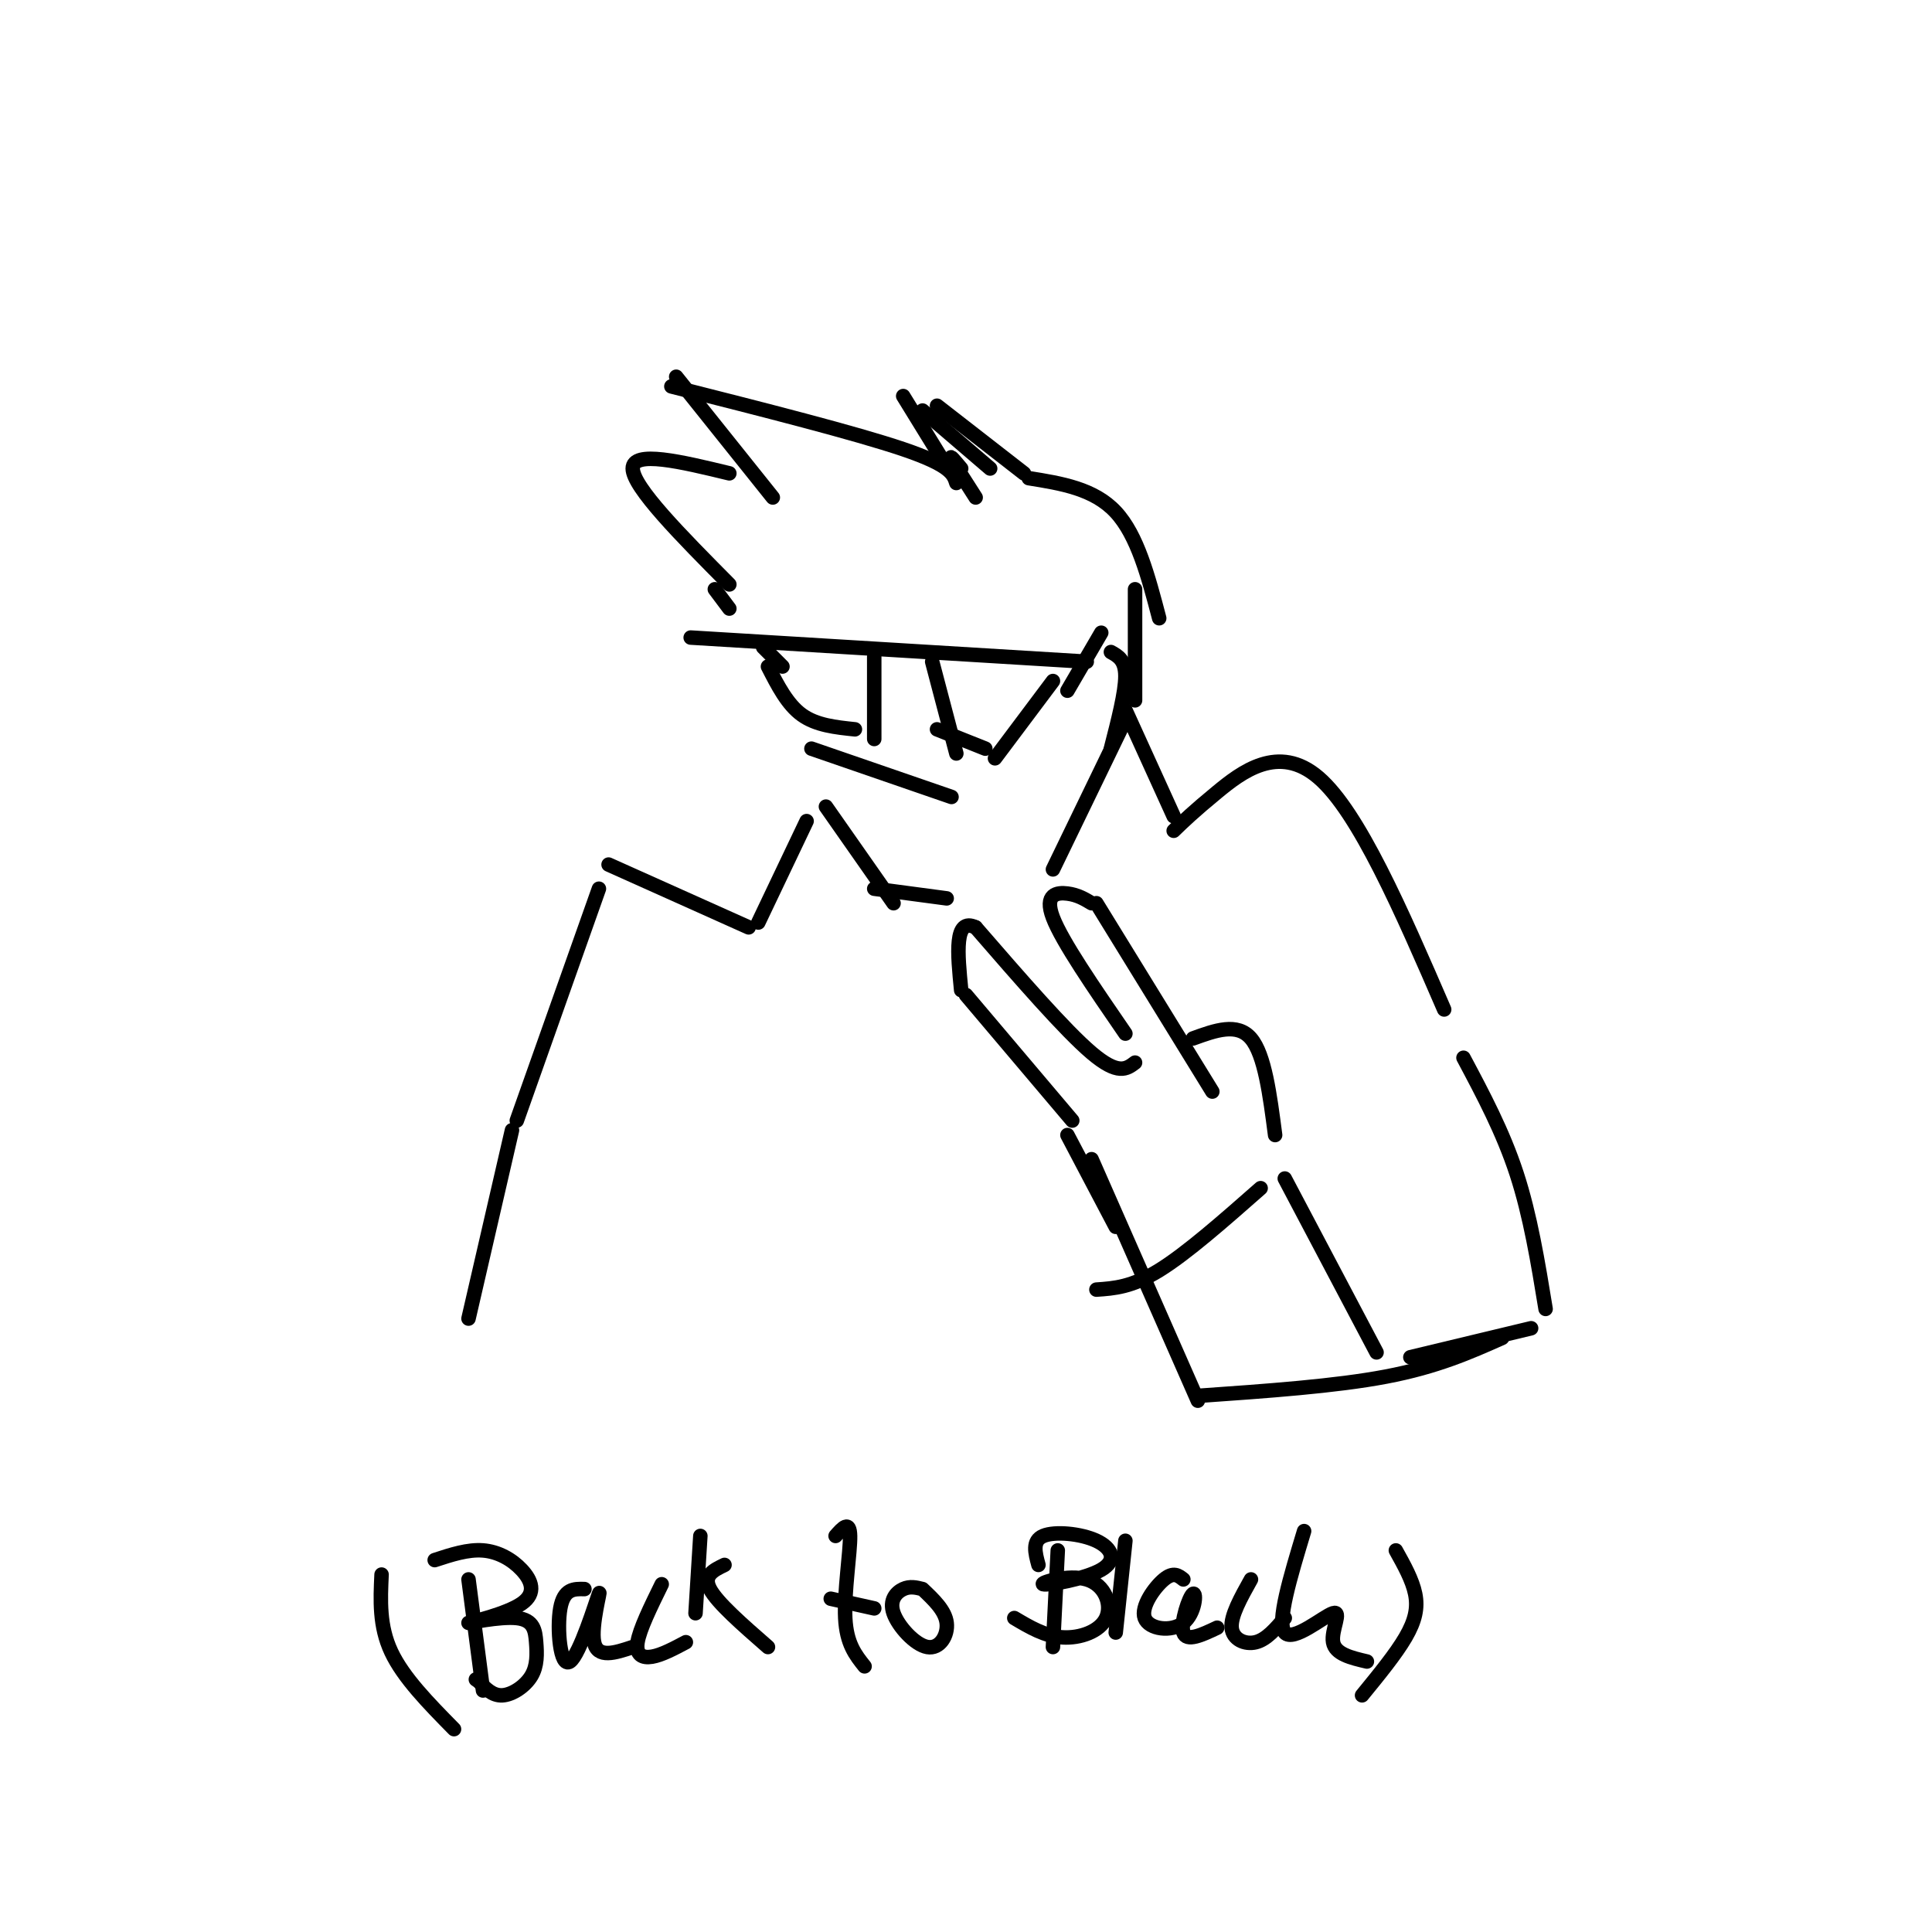 <svg viewBox='0 0 400 400' version='1.1' xmlns='http://www.w3.org/2000/svg' xmlns:xlink='http://www.w3.org/1999/xlink'><g fill='none' stroke='#000000' stroke-width='3' stroke-linecap='round' stroke-linejoin='round'><path d='M243,172c2.044,-1.978 4.089,-3.956 9,-8c4.911,-4.044 12.689,-10.156 21,-3c8.311,7.156 17.156,27.578 26,48'/><path d='M303,219c4.083,7.667 8.167,15.333 11,24c2.833,8.667 4.417,18.333 6,28'/><path d='M317,275c0.000,0.000 -25.000,6.000 -25,6'/><path d='M251,226c0.000,0.000 -24.000,-39.000 -24,-39'/><path d='M226,187c-1.444,-0.867 -2.889,-1.733 -5,-2c-2.111,-0.267 -4.889,0.067 -3,5c1.889,4.933 8.444,14.467 15,24'/><path d='M235,220c-1.750,1.333 -3.500,2.667 -9,-2c-5.500,-4.667 -14.750,-15.333 -24,-26'/><path d='M202,192c-4.500,-2.167 -3.750,5.417 -3,13'/><path d='M200,206c0.000,0.000 22.000,26.000 22,26'/><path d='M247,215c4.583,-1.667 9.167,-3.333 12,0c2.833,3.333 3.917,11.667 5,20'/><path d='M266,244c0.000,0.000 19.000,36.000 19,36'/><path d='M226,240c0.000,0.000 22.000,50.000 22,50'/><path d='M261,246c-7.667,6.750 -15.333,13.500 -21,17c-5.667,3.500 -9.333,3.750 -13,4'/><path d='M311,277c-6.750,3.000 -13.500,6.000 -24,8c-10.500,2.000 -24.750,3.000 -39,4'/><path d='M233,149c0.000,0.000 -15.000,31.000 -15,31'/><path d='M233,147c0.000,0.000 10.000,22.000 10,22'/><path d='M225,137c0.000,0.000 -82.000,-5.000 -82,-5'/><path d='M218,141c0.000,0.000 -12.000,16.000 -12,16'/><path d='M193,137c0.000,0.000 5.000,19.000 5,19'/><path d='M204,155c0.000,0.000 -10.000,-4.000 -10,-4'/><path d='M181,136c0.000,0.000 0.000,17.000 0,17'/><path d='M177,151c-4.000,-0.417 -8.000,-0.833 -11,-3c-3.000,-2.167 -5.000,-6.083 -7,-10'/><path d='M158,134c0.000,0.000 4.000,4.000 4,4'/><path d='M198,100c-0.583,-1.833 -1.167,-3.667 -11,-7c-9.833,-3.333 -28.917,-8.167 -48,-13'/><path d='M140,78c0.000,0.000 20.000,25.000 20,25'/><path d='M151,98c-10.000,-2.417 -20.000,-4.833 -20,-1c0.000,3.833 10.000,13.917 20,24'/><path d='M148,122c0.000,0.000 3.000,4.000 3,4'/><path d='M171,167c0.000,0.000 14.000,20.000 14,20'/><path d='M167,170c0.000,0.000 -10.000,21.000 -10,21'/><path d='M155,192c0.000,0.000 -29.000,-13.000 -29,-13'/><path d='M124,184c0.000,0.000 -17.000,48.000 -17,48'/><path d='M106,234c0.000,0.000 -9.000,39.000 -9,39'/><path d='M97,327c0.000,0.000 3.000,23.000 3,23'/><path d='M90,323c3.429,-1.123 6.859,-2.245 10,-2c3.141,0.245 5.994,1.858 8,4c2.006,2.142 3.166,4.812 0,7c-3.166,2.188 -10.657,3.892 -11,4c-0.343,0.108 6.460,-1.380 10,-1c3.540,0.380 3.815,2.628 4,5c0.185,2.372 0.281,4.869 -1,7c-1.281,2.131 -3.937,3.894 -6,4c-2.063,0.106 -3.531,-1.447 -5,-3'/><path d='M99,348c-0.833,-0.500 -0.417,-0.250 0,0'/><path d='M121,329c-2.137,-0.057 -4.274,-0.115 -5,4c-0.726,4.115 -0.040,12.402 2,11c2.040,-1.402 5.434,-12.493 6,-14c0.566,-1.507 -1.695,6.569 -1,10c0.695,3.431 4.348,2.215 8,1'/><path d='M137,328c-2.289,4.667 -4.578,9.333 -5,12c-0.422,2.667 1.022,3.333 3,3c1.978,-0.333 4.489,-1.667 7,-3'/><path d='M145,318c0.000,0.000 -1.000,16.000 -1,16'/><path d='M150,324c-2.250,1.083 -4.500,2.167 -3,5c1.500,2.833 6.750,7.417 12,12'/><path d='M173,318c1.467,-1.667 2.933,-3.333 3,0c0.067,3.333 -1.267,11.667 -1,17c0.267,5.333 2.133,7.667 4,10'/><path d='M181,333c0.000,0.000 -9.000,-2.000 -9,-2'/><path d='M191,329c2.344,2.220 4.689,4.440 5,7c0.311,2.560 -1.411,5.459 -4,5c-2.589,-0.459 -6.043,-4.278 -7,-7c-0.957,-2.722 0.584,-4.349 2,-5c1.416,-0.651 2.708,-0.325 4,0'/><path d='M219,321c0.000,0.000 -1.000,20.000 -1,20'/><path d='M215,324c-0.679,-2.498 -1.358,-4.995 1,-6c2.358,-1.005 7.753,-0.517 11,1c3.247,1.517 4.347,4.063 1,6c-3.347,1.937 -11.140,3.265 -12,3c-0.860,-0.265 5.213,-2.123 9,-1c3.787,1.123 5.289,5.225 4,8c-1.289,2.775 -5.368,4.221 -9,4c-3.632,-0.221 -6.816,-2.111 -10,-4'/><path d='M233,319c0.000,0.000 -2.000,19.000 -2,19'/><path d='M245,327c-1.018,-0.809 -2.037,-1.619 -4,0c-1.963,1.619 -4.871,5.666 -4,8c0.871,2.334 5.522,2.956 8,1c2.478,-1.956 2.782,-6.488 2,-6c-0.782,0.488 -2.652,5.997 -2,8c0.652,2.003 3.826,0.502 7,-1'/><path d='M259,327c-2.111,3.778 -4.222,7.556 -4,10c0.222,2.444 2.778,3.556 5,3c2.222,-0.556 4.111,-2.778 6,-5'/><path d='M270,317c-2.863,9.482 -5.726,18.964 -4,21c1.726,2.036 8.042,-3.375 10,-4c1.958,-0.625 -0.440,3.536 0,6c0.440,2.464 3.720,3.232 7,4'/><path d='M197,165c0.000,0.000 -29.000,-10.000 -29,-10'/><path d='M212,98c0.000,0.000 -18.000,-14.000 -18,-14'/><path d='M205,97c0.000,0.000 -14.000,-12.000 -14,-12'/><path d='M199,97c-1.250,-1.500 -2.500,-3.000 -2,-2c0.500,1.000 2.750,4.500 5,8'/><path d='M195,95c0.000,0.000 -8.000,-13.000 -8,-13'/><path d='M213,99c6.750,1.083 13.500,2.167 18,7c4.500,4.833 6.750,13.417 9,22'/><path d='M235,122c0.000,0.000 0.000,23.000 0,23'/><path d='M230,135c1.500,0.833 3.000,1.667 3,5c0.000,3.333 -1.500,9.167 -3,15'/><path d='M228,131c0.000,0.000 -7.000,12.000 -7,12'/><path d='M196,186c0.000,0.000 -15.000,-2.000 -15,-2'/><path d='M221,235c0.000,0.000 10.000,19.000 10,19'/><path d='M79,326c-0.250,5.333 -0.500,10.667 2,16c2.500,5.333 7.750,10.667 13,16'/><path d='M289,321c1.711,3.067 3.422,6.133 4,9c0.578,2.867 0.022,5.533 -2,9c-2.022,3.467 -5.511,7.733 -9,12'/></g>
</svg>